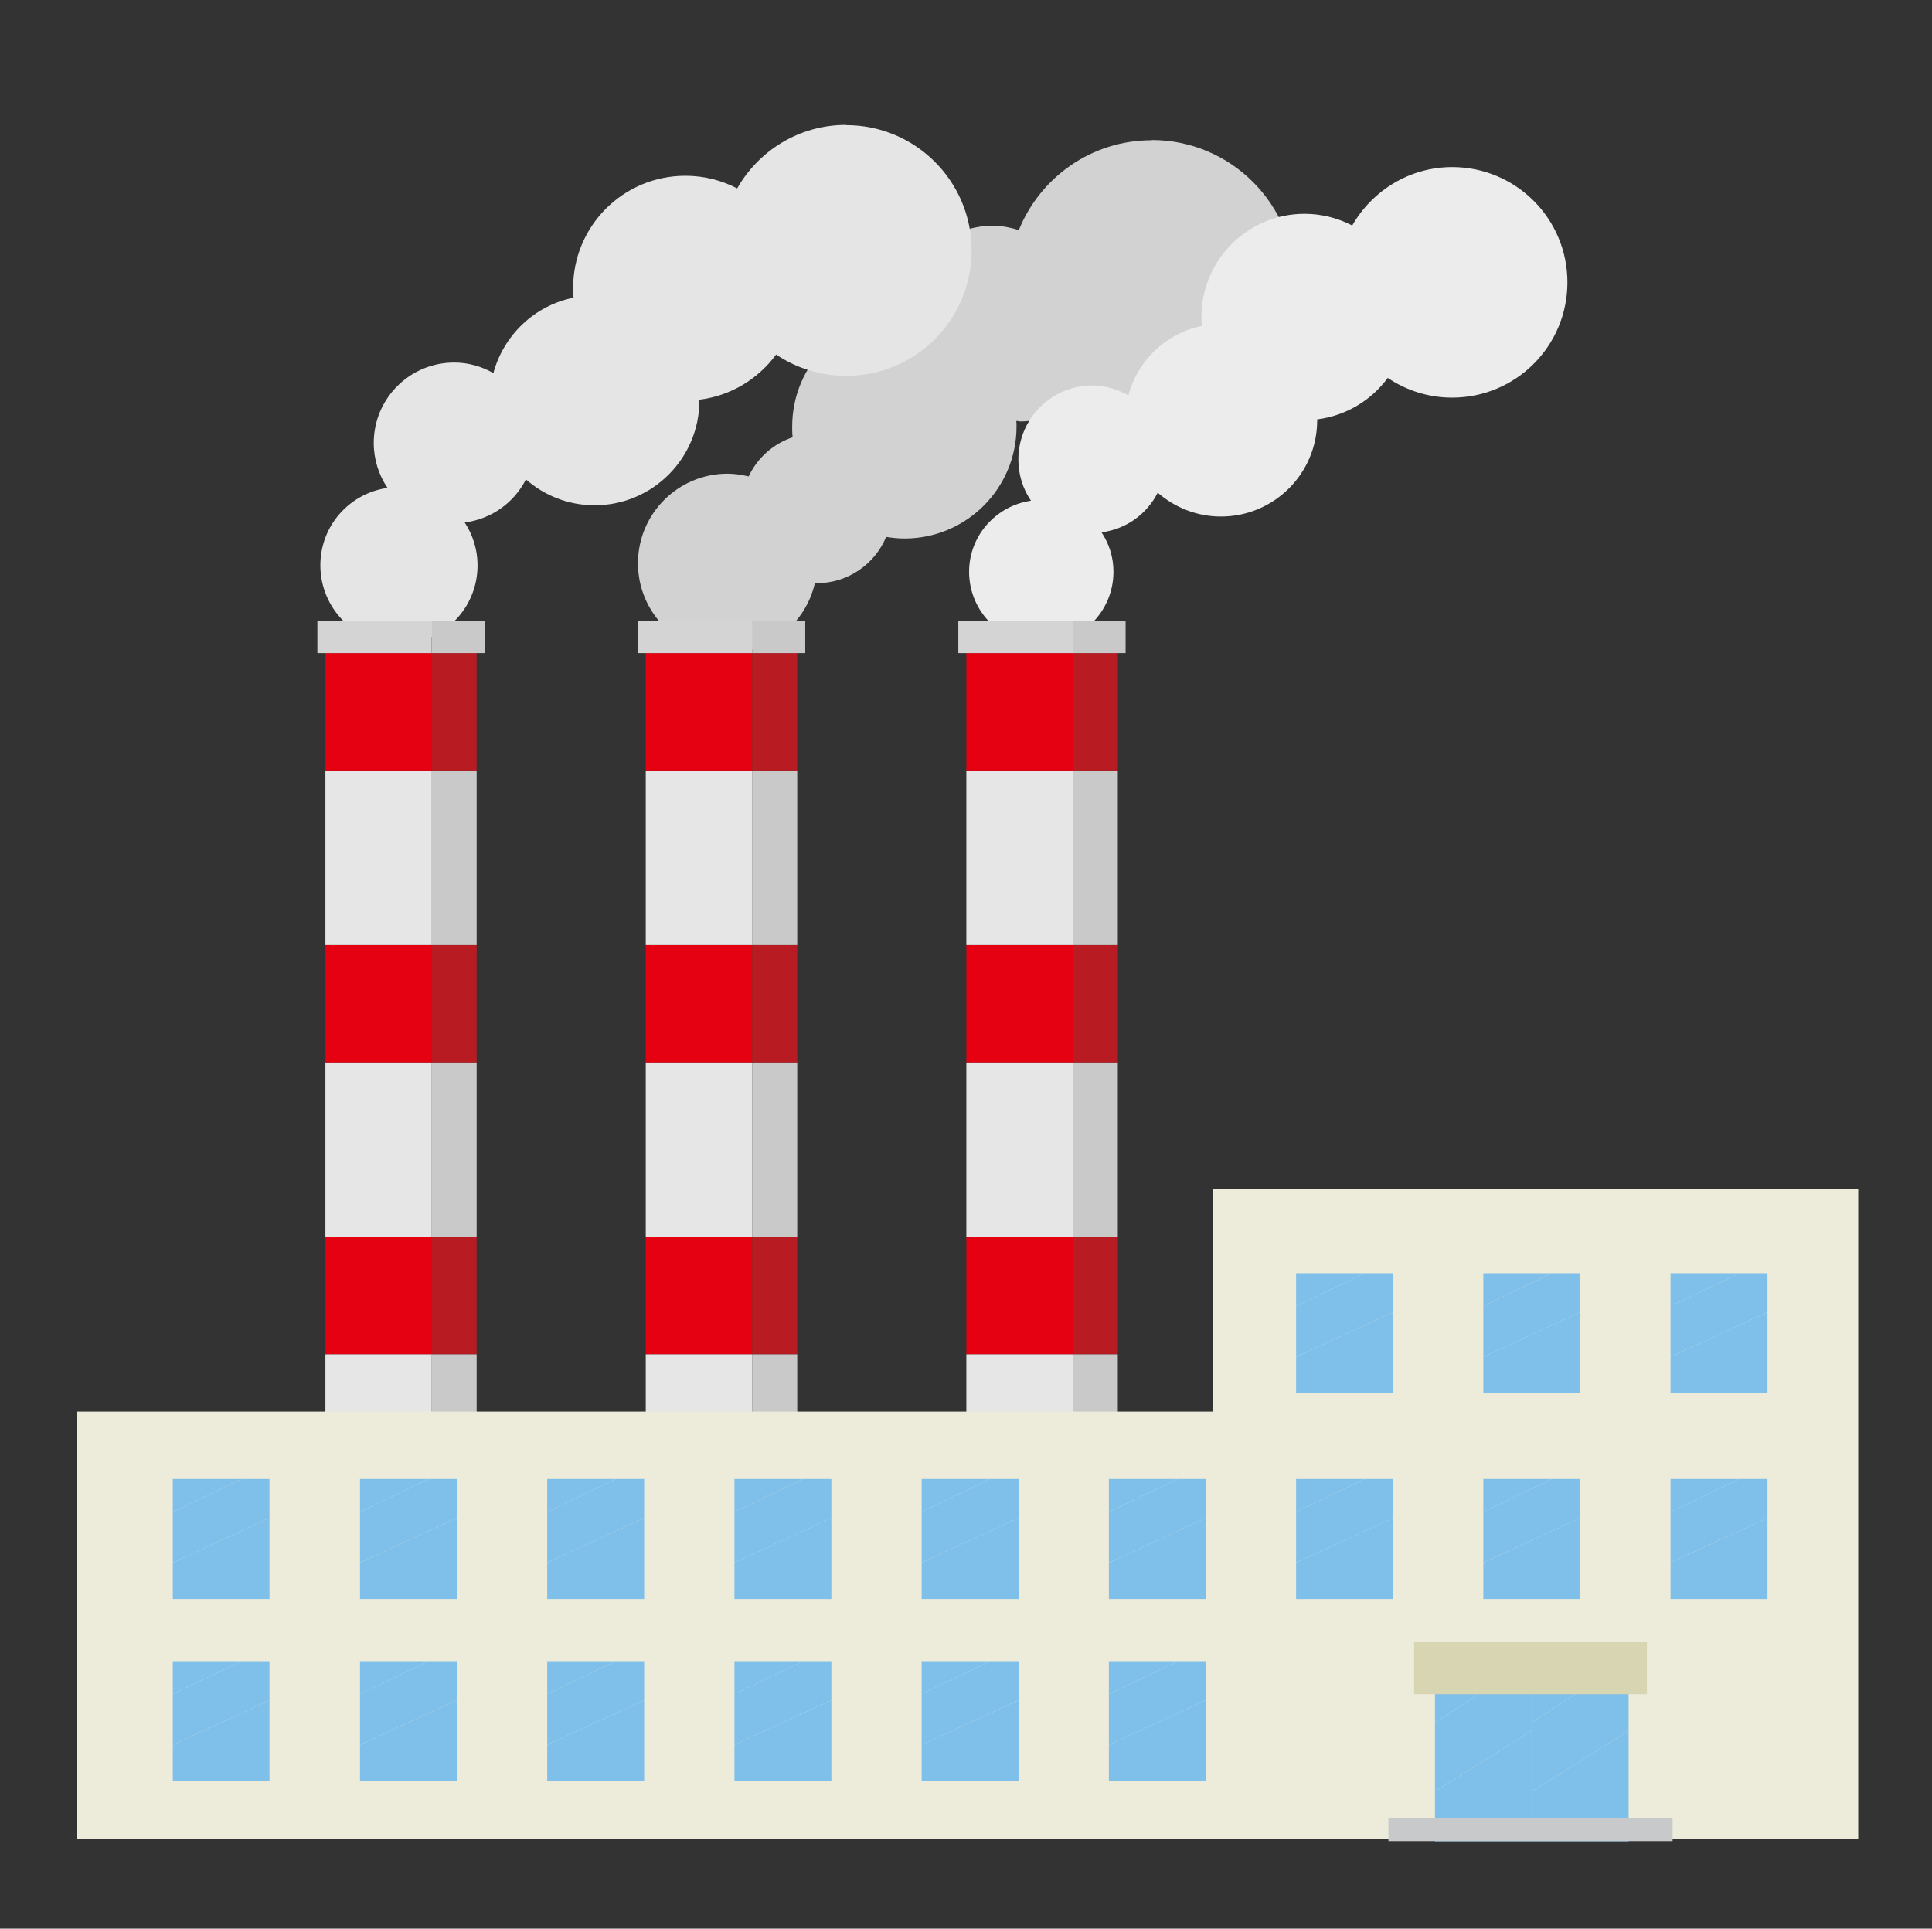 <?xml version="1.0" encoding="UTF-8"?><svg id="_レイヤー_2" xmlns="http://www.w3.org/2000/svg" viewBox="0 0 84.31 84.16"><rect x="0" y="0" width="84.31" height="84.16" fill="#333333" stroke="none"/><defs><style>.cls-1{fill:#c9c9c9;}.cls-2{fill:#e5e5e6;}.cls-3{fill:#edebda;}.cls-4{fill:none;}.cls-5{fill:#d8d5b3;}.cls-6{fill:#ececed;}.cls-7{fill:#b81c22;}.cls-8{fill:#d2d2d3;}.cls-9{fill:#e6e6e6;}.cls-10{fill:#c8c9ca;}.cls-11{fill:#e50012;}.cls-12{fill:#7fc0ea;}.cls-13{fill:#d4d4d4;}</style></defs><g id="_レイヤー_3"><path class="cls-8" d="M50.26,6.12c-2.63,0-4.87,1.62-5.8,3.92-.36-.11-.73-.19-1.13-.19-2.14,0-3.87,1.73-3.87,3.87-2.7,0-4.89,2.19-4.89,4.89,0,.16,0,.31.02.47-.85.29-1.54.9-1.92,1.71-.3-.07-.6-.12-.92-.12-2.16,0-3.91,1.75-3.91,3.91s1.75,3.91,3.91,3.91c1.86,0,3.41-1.3,3.81-3.04.03,0,.05,0,.08,0,1.37,0,2.54-.84,3.03-2.02.26.04.52.07.8.07,2.7,0,4.89-2.19,4.89-4.89,0-.08,0-.16-.01-.24.07,0,.13.02.2.02.82,0,1.55-.39,2.02-.99,1.03.76,2.31,1.21,3.69,1.21,3.45,0,6.25-2.8,6.25-6.25s-2.8-6.25-6.25-6.25Z"/><path class="cls-2" d="M36.92,5.45c-2.04,0-3.81,1.12-4.75,2.77-.68-.35-1.44-.55-2.26-.55-2.71,0-4.9,2.19-4.9,4.9,0,.14,0,.28.02.42-1.7.34-3.05,1.63-3.5,3.29-.51-.29-1.09-.46-1.71-.46-1.94,0-3.51,1.57-3.51,3.51,0,.72.22,1.4.6,1.96-1.66.24-2.93,1.65-2.93,3.38,0,1.89,1.53,3.43,3.43,3.43s3.43-1.53,3.43-3.43c0-.69-.21-1.33-.56-1.87,1.17-.15,2.16-.87,2.67-1.88.8.7,1.85,1.13,3,1.13,2.52,0,4.57-2.05,4.57-4.57,0-.01,0-.03,0-.04,1.38-.17,2.57-.91,3.35-1.97.87.59,1.93.93,3.06.93,3.02,0,5.47-2.45,5.47-5.47s-2.45-5.47-5.47-5.47Z"/><path class="cls-6" d="M63.38,7.29c-1.87,0-3.5,1.03-4.37,2.55-.62-.32-1.33-.51-2.08-.51-2.49,0-4.5,2.02-4.5,4.5,0,.13,0,.26.02.39-1.56.32-2.8,1.5-3.21,3.03-.47-.26-1-.43-1.57-.43-1.78,0-3.23,1.44-3.23,3.23,0,.67.2,1.29.55,1.8-1.52.22-2.7,1.52-2.7,3.1,0,1.74,1.41,3.15,3.15,3.15s3.15-1.41,3.15-3.15c0-.64-.19-1.22-.52-1.72,1.08-.14,1.98-.8,2.45-1.73.74.64,1.7,1.04,2.76,1.04,2.32,0,4.2-1.88,4.2-4.2,0-.01,0-.02,0-.04,1.26-.16,2.36-.83,3.08-1.81.8.54,1.77.86,2.81.86,2.78,0,5.03-2.25,5.03-5.03s-2.25-5.03-5.03-5.03Z"/><rect class="cls-9" x="14.2" y="46.36" width="4.64" height="7.62"/><rect class="cls-1" x="18.83" y="46.36" width="1.97" height="7.62"/><rect class="cls-11" x="14.2" y="53.98" width="4.64" height="5.12"/><rect class="cls-7" x="18.83" y="53.98" width="1.97" height="5.12"/><rect class="cls-11" x="14.2" y="41.24" width="4.64" height="5.12"/><rect class="cls-7" x="18.83" y="41.24" width="1.97" height="5.12"/><rect class="cls-9" x="14.2" y="59.1" width="4.64" height="9.68"/><rect class="cls-1" x="18.83" y="59.1" width="1.97" height="9.68"/><rect class="cls-1" x="18.83" y="33.62" width="1.97" height="7.62"/><rect class="cls-9" x="14.2" y="33.62" width="4.64" height="7.62"/><rect class="cls-11" x="14.2" y="28.5" width="4.64" height="5.12"/><rect class="cls-7" x="18.83" y="28.5" width="1.97" height="5.12"/><polygon class="cls-1" points="18.83 27.11 18.83 27.67 18.83 28.5 20.8 28.5 21.15 28.5 21.15 27.11 18.83 27.11"/><polygon class="cls-13" points="13.85 27.11 13.85 28.5 14.2 28.5 18.83 28.5 18.83 27.67 18.83 27.11 13.85 27.11"/><rect class="cls-9" x="28.18" y="46.36" width="4.64" height="7.62"/><rect class="cls-1" x="32.82" y="46.36" width="1.97" height="7.62"/><rect class="cls-11" x="28.18" y="53.98" width="4.64" height="5.12"/><rect class="cls-7" x="32.82" y="53.98" width="1.97" height="5.12"/><rect class="cls-11" x="28.18" y="41.24" width="4.64" height="5.12"/><rect class="cls-7" x="32.82" y="41.24" width="1.97" height="5.12"/><rect class="cls-9" x="28.18" y="59.1" width="4.64" height="9.68"/><rect class="cls-1" x="32.82" y="59.1" width="1.97" height="9.68"/><rect class="cls-1" x="32.82" y="33.62" width="1.97" height="7.62"/><rect class="cls-9" x="28.18" y="33.62" width="4.64" height="7.62"/><rect class="cls-11" x="28.18" y="28.5" width="4.64" height="5.12"/><rect class="cls-7" x="32.82" y="28.5" width="1.97" height="5.12"/><polygon class="cls-1" points="32.82 27.11 32.82 27.67 32.82 28.5 34.79 28.5 35.14 28.5 35.14 27.11 32.82 27.11"/><polygon class="cls-13" points="27.84 27.11 27.84 28.5 28.18 28.5 32.82 28.5 32.82 27.67 32.82 27.11 27.84 27.11"/><rect class="cls-9" x="42.17" y="46.36" width="4.64" height="7.62"/><rect class="cls-1" x="46.81" y="46.36" width="1.97" height="7.62"/><rect class="cls-11" x="42.17" y="53.98" width="4.64" height="5.12"/><rect class="cls-7" x="46.81" y="53.98" width="1.97" height="5.12"/><rect class="cls-11" x="42.17" y="41.24" width="4.64" height="5.12"/><rect class="cls-7" x="46.81" y="41.24" width="1.97" height="5.12"/><rect class="cls-9" x="42.17" y="59.1" width="4.64" height="9.68"/><rect class="cls-1" x="46.81" y="59.1" width="1.97" height="9.68"/><rect class="cls-1" x="46.81" y="33.62" width="1.97" height="7.62"/><rect class="cls-9" x="42.17" y="33.62" width="4.64" height="7.62"/><rect class="cls-11" x="42.17" y="28.5" width="4.64" height="5.12"/><rect class="cls-7" x="46.81" y="28.5" width="1.97" height="5.12"/><polygon class="cls-1" points="46.81 27.11 46.81 27.67 46.81 28.5 48.78 28.5 49.12 28.5 49.12 27.11 46.81 27.11"/><polygon class="cls-13" points="41.82 27.11 41.82 28.5 42.17 28.5 46.81 28.5 46.81 27.67 46.81 27.11 41.82 27.11"/><polygon class="cls-3" points="52.92 51.89 52.92 61.6 3.36 61.6 3.36 80.26 54.32 80.26 57.75 80.26 81.09 80.26 81.09 51.89 52.92 51.89"/><polygon class="cls-12" points="7.54 68.19 7.54 69.78 11.76 69.78 11.76 66.24 7.54 68.19"/><polygon class="cls-12" points="7.54 65.98 7.54 68.19 11.76 66.24 11.76 64.54 10.53 64.54 7.54 65.98"/><polygon class="cls-12" points="7.54 64.54 7.54 65.98 10.53 64.54 7.54 64.54"/><polygon class="cls-12" points="15.71 68.19 15.71 69.78 19.94 69.78 19.94 66.24 15.71 68.19"/><polygon class="cls-12" points="15.71 65.98 15.71 68.19 19.94 66.24 19.94 64.54 18.7 64.54 15.71 65.98"/><polygon class="cls-12" points="15.71 64.54 15.71 65.98 18.7 64.54 15.71 64.54"/><polygon class="cls-12" points="23.88 68.19 23.88 69.78 28.11 69.78 28.11 66.24 23.88 68.19"/><polygon class="cls-12" points="23.88 65.98 23.88 68.19 28.11 66.24 28.11 64.54 26.87 64.54 23.88 65.98"/><polygon class="cls-12" points="23.88 64.54 23.88 65.98 26.87 64.54 23.88 64.54"/><polygon class="cls-12" points="32.05 68.19 32.05 69.78 36.28 69.78 36.28 66.24 32.05 68.19"/><polygon class="cls-12" points="32.05 65.98 32.05 68.19 36.28 66.24 36.28 64.54 35.04 64.54 32.05 65.98"/><polygon class="cls-12" points="32.05 64.54 32.05 65.98 35.04 64.54 32.05 64.54"/><polygon class="cls-12" points="40.22 68.19 40.22 69.78 44.45 69.78 44.45 66.24 40.22 68.19"/><polygon class="cls-12" points="40.22 65.98 40.22 68.19 44.45 66.24 44.45 64.54 43.21 64.54 40.22 65.98"/><polygon class="cls-12" points="40.22 64.54 40.22 65.98 43.21 64.54 40.22 64.54"/><polygon class="cls-12" points="48.39 68.19 48.39 69.78 52.62 69.78 52.62 66.24 48.39 68.19"/><polygon class="cls-12" points="48.39 65.98 48.39 68.19 52.62 66.24 52.62 64.54 51.38 64.54 48.39 65.98"/><polygon class="cls-12" points="48.39 64.54 48.39 65.98 51.38 64.54 48.39 64.54"/><polygon class="cls-12" points="7.54 76.14 7.54 77.73 11.76 77.73 11.76 74.19 7.54 76.14"/><polygon class="cls-12" points="7.54 73.93 7.54 76.14 11.76 74.19 11.76 72.49 10.53 72.49 7.54 73.93"/><polygon class="cls-12" points="7.54 72.49 7.54 73.93 10.53 72.49 7.54 72.49"/><polygon class="cls-12" points="15.71 76.14 15.71 77.73 19.94 77.73 19.94 74.19 15.71 76.14"/><polygon class="cls-12" points="15.71 73.93 15.71 76.14 19.94 74.19 19.94 72.49 18.7 72.49 15.71 73.93"/><polygon class="cls-12" points="15.71 72.49 15.71 73.93 18.7 72.49 15.71 72.49"/><polygon class="cls-12" points="23.88 76.14 23.88 77.73 28.11 77.73 28.11 74.19 23.88 76.14"/><polygon class="cls-12" points="23.88 73.93 23.88 76.14 28.11 74.19 28.11 72.49 26.87 72.49 23.88 73.93"/><polygon class="cls-12" points="23.88 72.49 23.88 73.93 26.87 72.49 23.88 72.49"/><polygon class="cls-12" points="32.05 76.14 32.05 77.73 36.28 77.73 36.28 74.19 32.05 76.14"/><polygon class="cls-12" points="32.05 73.93 32.05 76.14 36.28 74.19 36.28 72.49 35.04 72.49 32.05 73.93"/><polygon class="cls-12" points="32.05 72.49 32.05 73.93 35.04 72.49 32.05 72.49"/><polygon class="cls-12" points="40.22 76.14 40.22 77.73 44.45 77.73 44.45 74.19 40.22 76.14"/><polygon class="cls-12" points="40.22 73.93 40.22 76.14 44.45 74.19 44.45 72.49 43.21 72.49 40.22 73.93"/><polygon class="cls-12" points="40.22 72.49 40.22 73.93 43.21 72.49 40.22 72.49"/><polygon class="cls-12" points="48.39 76.14 48.39 77.73 52.62 77.73 52.62 74.19 48.39 76.14"/><polygon class="cls-12" points="48.39 73.93 48.39 76.14 52.62 74.19 52.62 72.49 51.38 72.49 48.39 73.93"/><polygon class="cls-12" points="48.39 72.49 48.39 73.93 51.38 72.49 48.39 72.49"/><polygon class="cls-12" points="62.62 78.18 62.62 80.35 66.84 80.35 66.84 75.52 62.62 78.18"/><polygon class="cls-12" points="62.62 75.17 62.62 78.18 66.84 75.52 66.84 73.21 65.61 73.21 62.62 75.17"/><polygon class="cls-12" points="62.62 73.21 62.62 75.17 65.61 73.21 62.62 73.21"/><polygon class="cls-12" points="66.84 78.18 66.84 80.35 71.07 80.35 71.07 75.52 66.84 78.18"/><polygon class="cls-12" points="66.84 75.17 66.84 78.18 71.07 75.52 71.07 73.21 69.84 73.21 66.84 75.17"/><polygon class="cls-12" points="66.84 73.21 66.84 75.17 69.84 73.21 66.84 73.21"/><polygon class="cls-12" points="56.56 68.19 56.56 69.78 60.79 69.78 60.79 66.24 56.56 68.19"/><polygon class="cls-12" points="56.56 65.98 56.56 68.19 60.79 66.24 60.79 64.54 59.55 64.54 56.56 65.98"/><polygon class="cls-12" points="56.56 64.54 56.56 65.98 59.55 64.54 56.56 64.54"/><polygon class="cls-12" points="56.56 59.21 56.56 60.8 60.79 60.8 60.79 57.26 56.56 59.21"/><polygon class="cls-12" points="56.56 57 56.56 59.21 60.79 57.26 60.79 55.56 59.55 55.56 56.56 57"/><polygon class="cls-12" points="56.56 55.56 56.56 57 59.55 55.56 56.56 55.56"/><polygon class="cls-12" points="64.73 68.19 64.73 69.78 68.96 69.78 68.96 66.24 64.73 68.19"/><polygon class="cls-12" points="64.73 65.98 64.73 68.19 68.96 66.24 68.96 64.54 67.72 64.54 64.73 65.98"/><polygon class="cls-12" points="64.73 64.54 64.73 65.98 67.72 64.54 64.73 64.54"/><polygon class="cls-12" points="64.73 59.21 64.73 60.8 68.96 60.8 68.96 57.26 64.73 59.21"/><polygon class="cls-12" points="64.73 57 64.73 59.21 68.96 57.26 68.96 55.56 67.72 55.56 64.73 57"/><polygon class="cls-12" points="64.73 55.56 64.73 57 67.72 55.56 64.73 55.56"/><polygon class="cls-12" points="72.9 68.19 72.9 69.78 77.13 69.78 77.13 66.24 72.9 68.19"/><polygon class="cls-12" points="72.9 65.98 72.9 68.19 77.13 66.24 77.13 64.54 75.9 64.54 72.9 65.98"/><polygon class="cls-12" points="72.9 64.54 72.9 65.98 75.9 64.54 72.9 64.54"/><polygon class="cls-12" points="72.9 59.21 72.9 60.8 77.13 60.8 77.13 57.26 72.9 59.21"/><polygon class="cls-12" points="72.9 57 72.9 59.21 77.13 57.26 77.13 55.56 75.9 55.56 72.9 57"/><polygon class="cls-12" points="72.9 55.56 72.9 57 75.9 55.56 72.9 55.56"/><rect class="cls-5" x="61.71" y="71.64" width="10.16" height="2.29"/><rect class="cls-10" x="60.59" y="79.32" width="12.4" height="1.02"/><rect class="cls-4" width="84.31" height="84.16"/></g></svg>